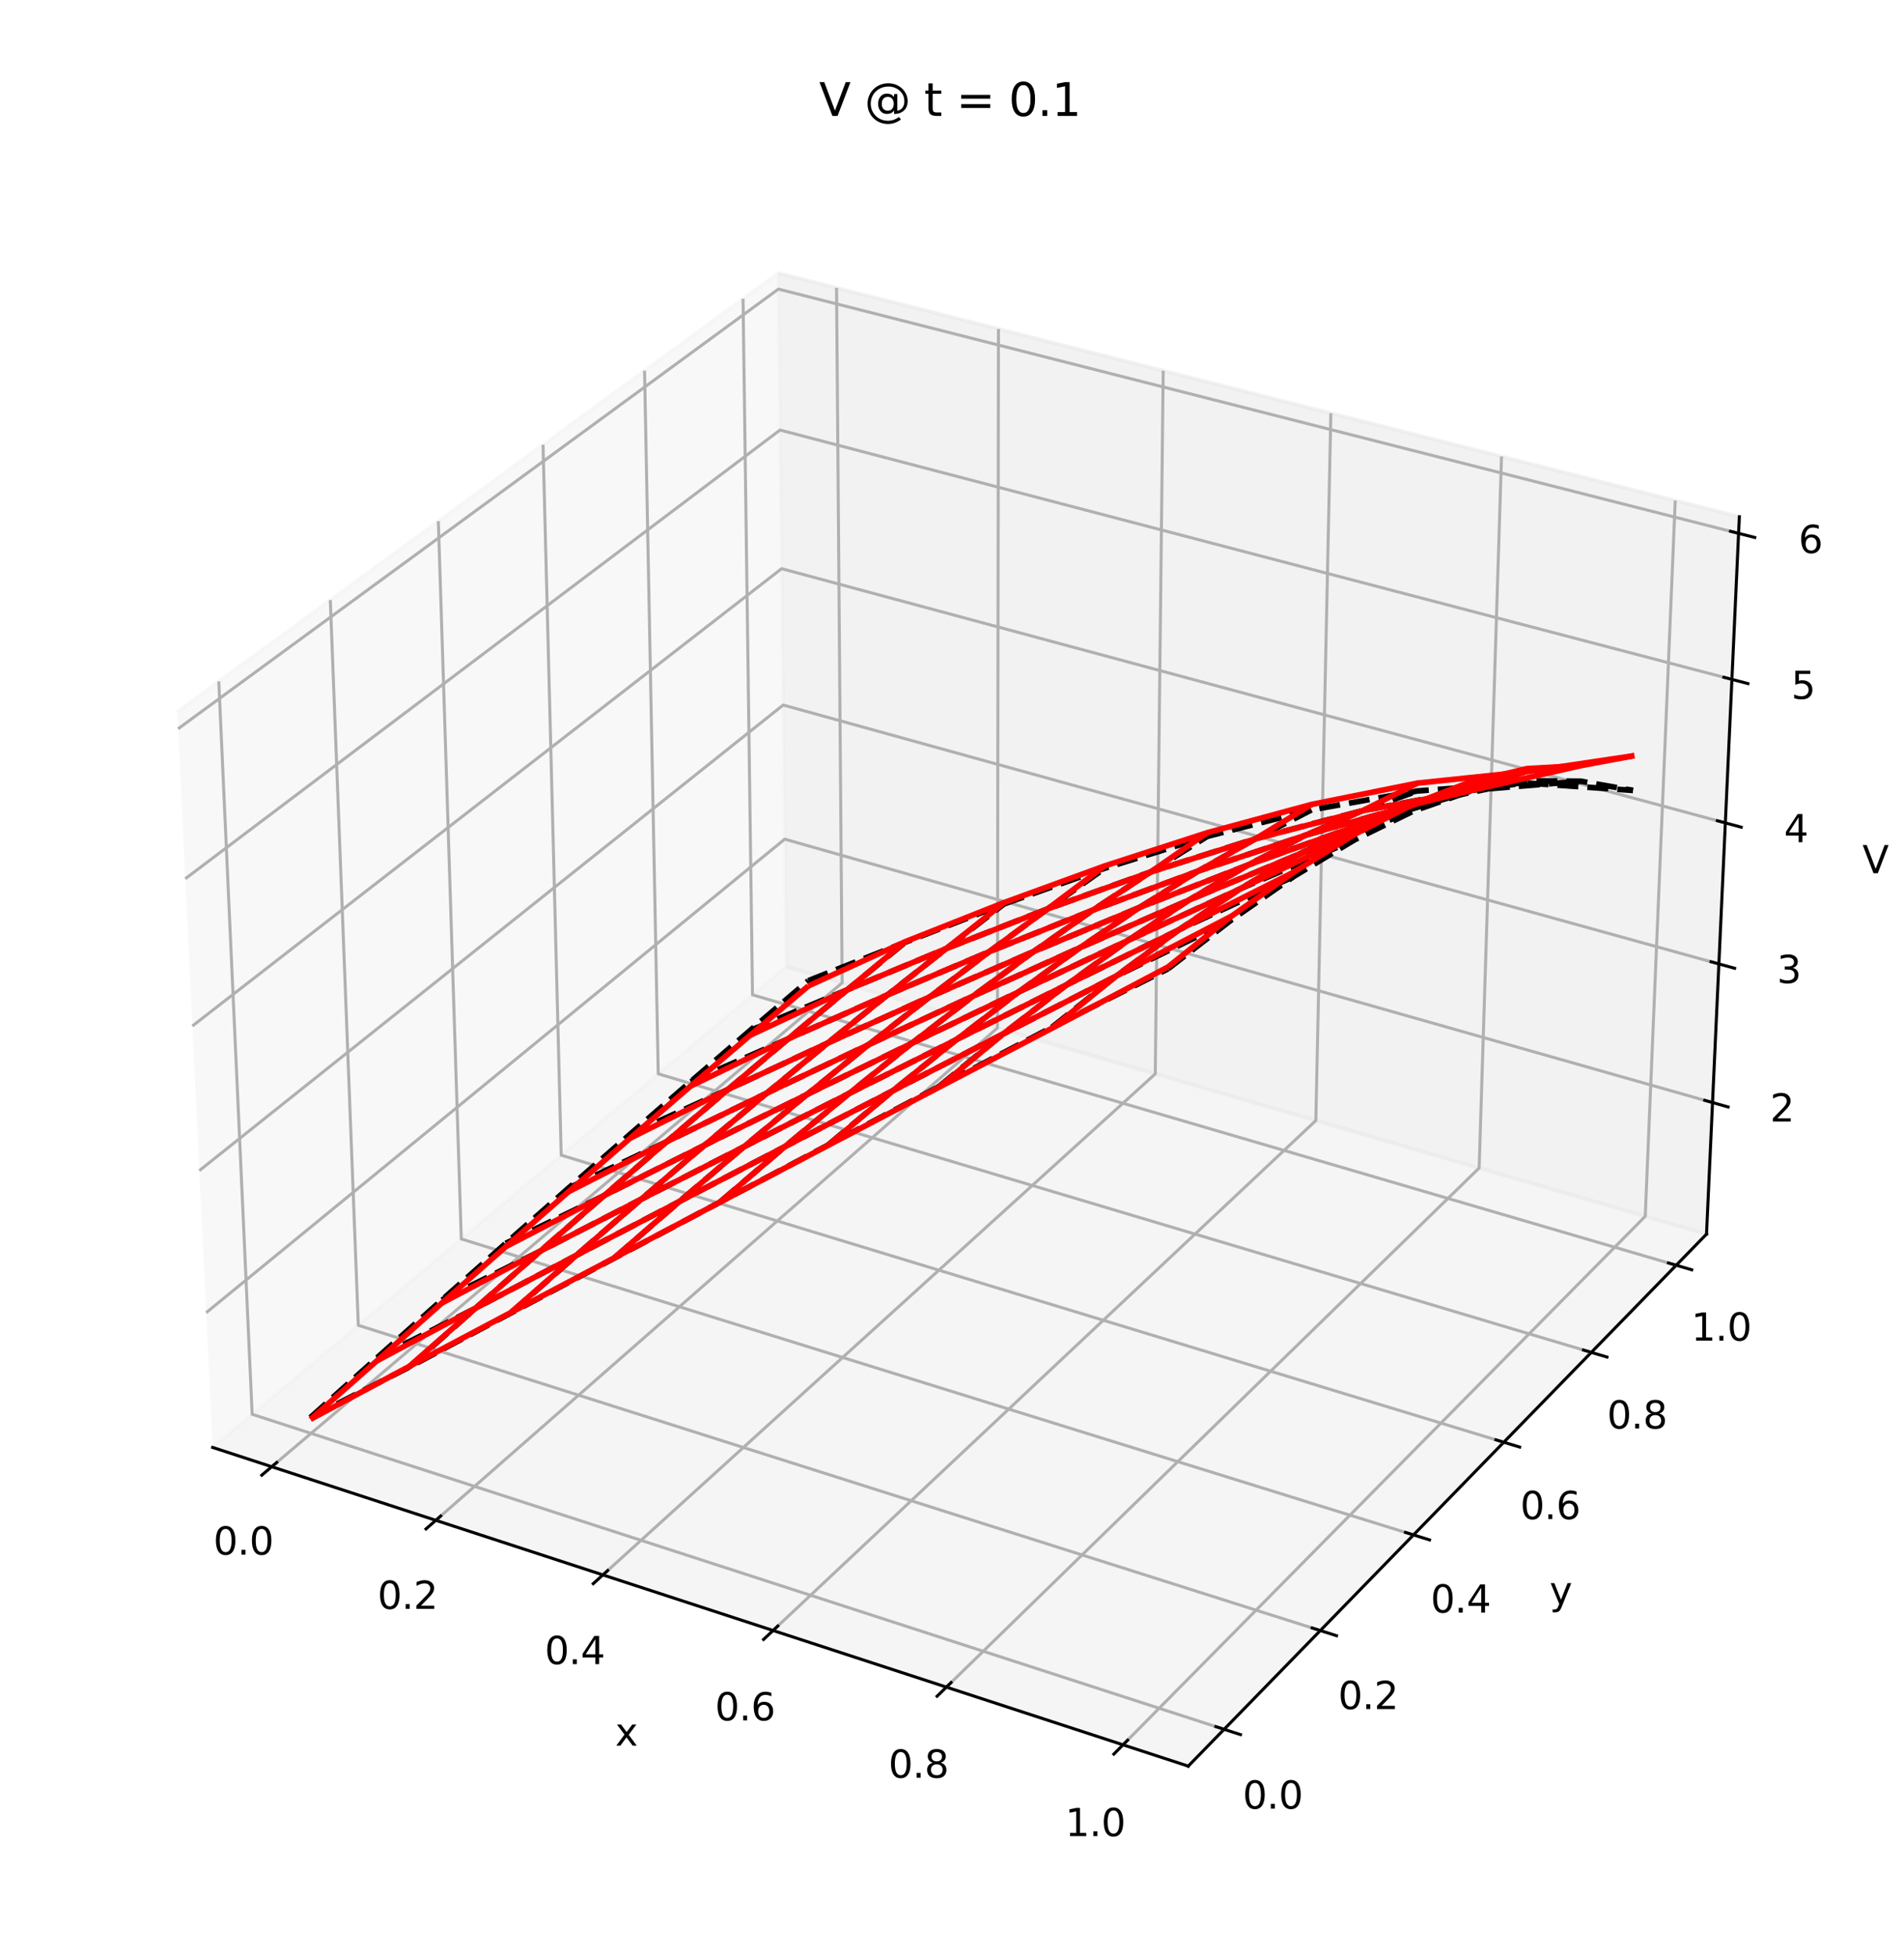 <?xml version="1.0" encoding="utf-8" standalone="no"?>
<!DOCTYPE svg PUBLIC "-//W3C//DTD SVG 1.1//EN"
  "http://www.w3.org/Graphics/SVG/1.1/DTD/svg11.dtd">
<svg xmlns:xlink="http://www.w3.org/1999/xlink" width="504.591pt" height="518.592pt" viewBox="0 0 504.591 518.592" xmlns="http://www.w3.org/2000/svg" version="1.1">
 <defs>
  <style type="text/css">*{stroke-linejoin: round; stroke-linecap: butt}</style>
 </defs>
 <g id="figure_1">
  <g id="patch_1">
   <path d="M 0 518.592 
L 504.591 518.592 
L 504.591 0 
L 0 0 
z
" style="fill: #ffffff"/>
  </g>
  <g id="patch_2">
   <path d="M 21.6 496.992 
L 481.874 496.992 
L 481.874 36.718 
L 21.6 36.718 
z
" style="fill: #ffffff"/>
  </g>
  <g id="pane3d_1">
   <g id="patch_3">
    <path d="M 56.354 383.503 
L 208.351 256.096 
L 206.238 72.352 
L 46.967 188.581 
" style="fill: #f2f2f2; opacity: 0.5; stroke: #f2f2f2; stroke-linejoin: miter"/>
   </g>
  </g>
  <g id="pane3d_2">
   <g id="patch_4">
    <path d="M 208.351 256.096 
L 452.253 326.989 
L 460.957 136.916 
L 206.238 72.352 
" style="fill: #e6e6e6; opacity: 0.5; stroke: #e6e6e6; stroke-linejoin: miter"/>
   </g>
  </g>
  <g id="pane3d_3">
   <g id="patch_5">
    <path d="M 56.354 383.503 
L 314.902 467.945 
L 452.253 326.989 
L 208.351 256.096 
" style="fill: #ececec; opacity: 0.5; stroke: #ececec; stroke-linejoin: miter"/>
   </g>
  </g>
  <g id="axis3d_1">
   <g id="line2d_1">
    <path d="M 56.354 383.503 
L 314.902 467.945 
" style="fill: none; stroke: #000000; stroke-width: 0.8; stroke-linecap: square"/>
   </g>
   <g id="text_1">
    <!-- x -->
    <g transform="translate(163.026 462.519) scale(0.1 -0.1)">
     <defs>
      <path id="DejaVuSans-78" d="M 3513 3500 
L 2247 1797 
L 3578 0 
L 2900 0 
L 1881 1375 
L 863 0 
L 184 0 
L 1544 1831 
L 300 3500 
L 978 3500 
L 1906 2253 
L 2834 3500 
L 3513 3500 
z
" transform="scale(0.016)"/>
     </defs>
     <use xlink:href="#DejaVuSans-78"/>
    </g>
   </g>
   <g id="Line3DCollection_1">
    <path d="M 72.013 388.618 
L 223.185 260.407 
L 221.699 76.271 
" style="fill: none; stroke: #b0b0b0; stroke-width: 0.8"/>
    <path d="M 115.495 402.819 
L 264.333 272.368 
L 264.608 87.147 
" style="fill: none; stroke: #b0b0b0; stroke-width: 0.8"/>
    <path d="M 159.774 417.28 
L 306.172 284.529 
L 308.268 98.213 
" style="fill: none; stroke: #b0b0b0; stroke-width: 0.8"/>
    <path d="M 204.872 432.009 
L 348.72 296.896 
L 352.701 109.476 
" style="fill: none; stroke: #b0b0b0; stroke-width: 0.8"/>
    <path d="M 250.812 447.013 
L 391.995 309.474 
L 397.926 120.939 
" style="fill: none; stroke: #b0b0b0; stroke-width: 0.8"/>
    <path d="M 297.617 462.3 
L 436.015 322.269 
L 443.965 132.609 
" style="fill: none; stroke: #b0b0b0; stroke-width: 0.8"/>
   </g>
   <g id="xtick_1">
    <g id="line2d_2">
     <path d="M 73.329 387.501 
L 69.374 390.855 
" style="fill: none; stroke: #000000; stroke-width: 0.8; stroke-linecap: square"/>
    </g>
    <g id="text_2">
     <!-- 0.0 -->
     <g transform="translate(56.544 411.902) scale(0.1 -0.1)">
      <defs>
       <path id="DejaVuSans-30" d="M 2034 4250 
Q 1547 4250 1301 3770 
Q 1056 3291 1056 2328 
Q 1056 1369 1301 889 
Q 1547 409 2034 409 
Q 2525 409 2770 889 
Q 3016 1369 3016 2328 
Q 3016 3291 2770 3770 
Q 2525 4250 2034 4250 
z
M 2034 4750 
Q 2819 4750 3233 4129 
Q 3647 3509 3647 2328 
Q 3647 1150 3233 529 
Q 2819 -91 2034 -91 
Q 1250 -91 836 529 
Q 422 1150 422 2328 
Q 422 3509 836 4129 
Q 1250 4750 2034 4750 
z
" transform="scale(0.016)"/>
       <path id="DejaVuSans-2e" d="M 684 794 
L 1344 794 
L 1344 0 
L 684 0 
L 684 794 
z
" transform="scale(0.016)"/>
      </defs>
      <use xlink:href="#DejaVuSans-30"/>
      <use xlink:href="#DejaVuSans-2e" x="63.623"/>
      <use xlink:href="#DejaVuSans-30" x="95.41"/>
     </g>
    </g>
   </g>
   <g id="xtick_2">
    <g id="line2d_3">
     <path d="M 116.792 401.682 
L 112.896 405.097 
" style="fill: none; stroke: #000000; stroke-width: 0.8; stroke-linecap: square"/>
    </g>
    <g id="text_3">
     <!-- 0.2 -->
     <g transform="translate(100.052 426.277) scale(0.1 -0.1)">
      <defs>
       <path id="DejaVuSans-32" d="M 1228 531 
L 3431 531 
L 3431 0 
L 469 0 
L 469 531 
Q 828 903 1448 1529 
Q 2069 2156 2228 2338 
Q 2531 2678 2651 2914 
Q 2772 3150 2772 3378 
Q 2772 3750 2511 3984 
Q 2250 4219 1831 4219 
Q 1534 4219 1204 4116 
Q 875 4013 500 3803 
L 500 4441 
Q 881 4594 1212 4672 
Q 1544 4750 1819 4750 
Q 2544 4750 2975 4387 
Q 3406 4025 3406 3419 
Q 3406 3131 3298 2873 
Q 3191 2616 2906 2266 
Q 2828 2175 2409 1742 
Q 1991 1309 1228 531 
z
" transform="scale(0.016)"/>
      </defs>
      <use xlink:href="#DejaVuSans-30"/>
      <use xlink:href="#DejaVuSans-2e" x="63.623"/>
      <use xlink:href="#DejaVuSans-32" x="95.41"/>
     </g>
    </g>
   </g>
   <g id="xtick_3">
    <g id="line2d_4">
     <path d="M 161.051 416.123 
L 157.215 419.601 
" style="fill: none; stroke: #000000; stroke-width: 0.8; stroke-linecap: square"/>
    </g>
    <g id="text_4">
     <!-- 0.4 -->
     <g transform="translate(144.359 440.916) scale(0.1 -0.1)">
      <defs>
       <path id="DejaVuSans-34" d="M 2419 4116 
L 825 1625 
L 2419 1625 
L 2419 4116 
z
M 2253 4666 
L 3047 4666 
L 3047 1625 
L 3713 1625 
L 3713 1100 
L 3047 1100 
L 3047 0 
L 2419 0 
L 2419 1100 
L 313 1100 
L 313 1709 
L 2253 4666 
z
" transform="scale(0.016)"/>
      </defs>
      <use xlink:href="#DejaVuSans-30"/>
      <use xlink:href="#DejaVuSans-2e" x="63.623"/>
      <use xlink:href="#DejaVuSans-34" x="95.41"/>
     </g>
    </g>
   </g>
   <g id="xtick_4">
    <g id="line2d_5">
     <path d="M 206.128 430.83 
L 202.356 434.373 
" style="fill: none; stroke: #000000; stroke-width: 0.8; stroke-linecap: square"/>
    </g>
    <g id="text_5">
     <!-- 0.6 -->
     <g transform="translate(189.488 455.826) scale(0.1 -0.1)">
      <defs>
       <path id="DejaVuSans-36" d="M 2113 2584 
Q 1688 2584 1439 2293 
Q 1191 2003 1191 1497 
Q 1191 994 1439 701 
Q 1688 409 2113 409 
Q 2538 409 2786 701 
Q 3034 994 3034 1497 
Q 3034 2003 2786 2293 
Q 2538 2584 2113 2584 
z
M 3366 4563 
L 3366 3988 
Q 3128 4100 2886 4159 
Q 2644 4219 2406 4219 
Q 1781 4219 1451 3797 
Q 1122 3375 1075 2522 
Q 1259 2794 1537 2939 
Q 1816 3084 2150 3084 
Q 2853 3084 3261 2657 
Q 3669 2231 3669 1497 
Q 3669 778 3244 343 
Q 2819 -91 2113 -91 
Q 1303 -91 875 529 
Q 447 1150 447 2328 
Q 447 3434 972 4092 
Q 1497 4750 2381 4750 
Q 2619 4750 2861 4703 
Q 3103 4656 3366 4563 
z
" transform="scale(0.016)"/>
      </defs>
      <use xlink:href="#DejaVuSans-30"/>
      <use xlink:href="#DejaVuSans-2e" x="63.623"/>
      <use xlink:href="#DejaVuSans-36" x="95.41"/>
     </g>
    </g>
   </g>
   <g id="xtick_5">
    <g id="line2d_6">
     <path d="M 252.045 445.812 
L 248.34 449.421 
" style="fill: none; stroke: #000000; stroke-width: 0.8; stroke-linecap: square"/>
    </g>
    <g id="text_6">
     <!-- 0.8 -->
     <g transform="translate(235.46 471.015) scale(0.1 -0.1)">
      <defs>
       <path id="DejaVuSans-38" d="M 2034 2216 
Q 1584 2216 1326 1975 
Q 1069 1734 1069 1313 
Q 1069 891 1326 650 
Q 1584 409 2034 409 
Q 2484 409 2743 651 
Q 3003 894 3003 1313 
Q 3003 1734 2745 1975 
Q 2488 2216 2034 2216 
z
M 1403 2484 
Q 997 2584 770 2862 
Q 544 3141 544 3541 
Q 544 4100 942 4425 
Q 1341 4750 2034 4750 
Q 2731 4750 3128 4425 
Q 3525 4100 3525 3541 
Q 3525 3141 3298 2862 
Q 3072 2584 2669 2484 
Q 3125 2378 3379 2068 
Q 3634 1759 3634 1313 
Q 3634 634 3220 271 
Q 2806 -91 2034 -91 
Q 1263 -91 848 271 
Q 434 634 434 1313 
Q 434 1759 690 2068 
Q 947 2378 1403 2484 
z
M 1172 3481 
Q 1172 3119 1398 2916 
Q 1625 2713 2034 2713 
Q 2441 2713 2670 2916 
Q 2900 3119 2900 3481 
Q 2900 3844 2670 4047 
Q 2441 4250 2034 4250 
Q 1625 4250 1398 4047 
Q 1172 3844 1172 3481 
z
" transform="scale(0.016)"/>
      </defs>
      <use xlink:href="#DejaVuSans-30"/>
      <use xlink:href="#DejaVuSans-2e" x="63.623"/>
      <use xlink:href="#DejaVuSans-38" x="95.41"/>
     </g>
    </g>
   </g>
   <g id="xtick_6">
    <g id="line2d_7">
     <path d="M 298.827 461.076 
L 295.192 464.753 
" style="fill: none; stroke: #000000; stroke-width: 0.8; stroke-linecap: square"/>
    </g>
    <g id="text_7">
     <!-- 1.0 -->
     <g transform="translate(282.3 486.49) scale(0.1 -0.1)">
      <defs>
       <path id="DejaVuSans-31" d="M 794 531 
L 1825 531 
L 1825 4091 
L 703 3866 
L 703 4441 
L 1819 4666 
L 2450 4666 
L 2450 531 
L 3481 531 
L 3481 0 
L 794 0 
L 794 531 
z
" transform="scale(0.016)"/>
      </defs>
      <use xlink:href="#DejaVuSans-31"/>
      <use xlink:href="#DejaVuSans-2e" x="63.623"/>
      <use xlink:href="#DejaVuSans-30" x="95.41"/>
     </g>
    </g>
   </g>
  </g>
  <g id="axis3d_2">
   <g id="line2d_8">
    <path d="M 452.253 326.989 
L 314.902 467.945 
" style="fill: none; stroke: #000000; stroke-width: 0.8; stroke-linecap: square"/>
   </g>
   <g id="text_8">
    <!-- y -->
    <g transform="translate(410.65 425.066) scale(0.1 -0.1)">
     <defs>
      <path id="DejaVuSans-79" d="M 2059 -325 
Q 1816 -950 1584 -1140 
Q 1353 -1331 966 -1331 
L 506 -1331 
L 506 -850 
L 844 -850 
Q 1081 -850 1212 -737 
Q 1344 -625 1503 -206 
L 1606 56 
L 191 3500 
L 800 3500 
L 1894 763 
L 2988 3500 
L 3597 3500 
L 2059 -325 
z
" transform="scale(0.016)"/>
     </defs>
     <use xlink:href="#DejaVuSans-79"/>
    </g>
   </g>
   <g id="Line3DCollection_2">
    <path d="M 57.981 180.543 
L 66.828 374.724 
L 324.405 458.192 
" style="fill: none; stroke: #b0b0b0; stroke-width: 0.8"/>
    <path d="M 87.535 158.976 
L 94.96 351.143 
L 349.903 432.025 
" style="fill: none; stroke: #b0b0b0; stroke-width: 0.8"/>
    <path d="M 116.165 138.084 
L 122.249 328.268 
L 374.597 406.683 
" style="fill: none; stroke: #b0b0b0; stroke-width: 0.8"/>
    <path d="M 143.911 117.835 
L 148.733 306.069 
L 398.524 382.128 
" style="fill: none; stroke: #b0b0b0; stroke-width: 0.8"/>
    <path d="M 170.816 98.202 
L 174.447 284.516 
L 421.72 358.323 
" style="fill: none; stroke: #b0b0b0; stroke-width: 0.8"/>
    <path d="M 196.916 79.155 
L 199.423 263.58 
L 444.218 335.234 
" style="fill: none; stroke: #b0b0b0; stroke-width: 0.8"/>
   </g>
   <g id="xtick_7">
    <g id="line2d_9">
     <path d="M 322.235 457.489 
L 328.752 459.6 
" style="fill: none; stroke: #000000; stroke-width: 0.8; stroke-linecap: square"/>
    </g>
    <g id="text_9">
     <!-- 0.0 -->
     <g transform="translate(329.331 479.21) scale(0.1 -0.1)">
      <use xlink:href="#DejaVuSans-30"/>
      <use xlink:href="#DejaVuSans-2e" x="63.623"/>
      <use xlink:href="#DejaVuSans-30" x="95.41"/>
     </g>
    </g>
   </g>
   <g id="xtick_8">
    <g id="line2d_10">
     <path d="M 347.756 431.344 
L 354.202 433.389 
" style="fill: none; stroke: #000000; stroke-width: 0.8; stroke-linecap: square"/>
    </g>
    <g id="text_10">
     <!-- 0.2 -->
     <g transform="translate(354.631 452.82) scale(0.1 -0.1)">
      <use xlink:href="#DejaVuSans-30"/>
      <use xlink:href="#DejaVuSans-2e" x="63.623"/>
      <use xlink:href="#DejaVuSans-32" x="95.41"/>
     </g>
    </g>
   </g>
   <g id="xtick_9">
    <g id="line2d_11">
     <path d="M 372.473 406.023 
L 378.848 408.004 
" style="fill: none; stroke: #000000; stroke-width: 0.8; stroke-linecap: square"/>
    </g>
    <g id="text_11">
     <!-- 0.4 -->
     <g transform="translate(379.133 427.261) scale(0.1 -0.1)">
      <use xlink:href="#DejaVuSans-30"/>
      <use xlink:href="#DejaVuSans-2e" x="63.623"/>
      <use xlink:href="#DejaVuSans-34" x="95.41"/>
     </g>
    </g>
   </g>
   <g id="xtick_10">
    <g id="line2d_12">
     <path d="M 396.424 381.488 
L 402.729 383.408 
" style="fill: none; stroke: #000000; stroke-width: 0.8; stroke-linecap: square"/>
    </g>
    <g id="text_12">
     <!-- 0.6 -->
     <g transform="translate(402.875 402.496) scale(0.1 -0.1)">
      <use xlink:href="#DejaVuSans-30"/>
      <use xlink:href="#DejaVuSans-2e" x="63.623"/>
      <use xlink:href="#DejaVuSans-36" x="95.41"/>
     </g>
    </g>
   </g>
   <g id="xtick_11">
    <g id="line2d_13">
     <path d="M 419.643 357.703 
L 425.88 359.564 
" style="fill: none; stroke: #000000; stroke-width: 0.8; stroke-linecap: square"/>
    </g>
    <g id="text_13">
     <!-- 0.8 -->
     <g transform="translate(425.89 378.488) scale(0.1 -0.1)">
      <use xlink:href="#DejaVuSans-30"/>
      <use xlink:href="#DejaVuSans-2e" x="63.623"/>
      <use xlink:href="#DejaVuSans-38" x="95.41"/>
     </g>
    </g>
   </g>
   <g id="xtick_12">
    <g id="line2d_14">
     <path d="M 442.163 334.633 
L 448.333 336.439 
" style="fill: none; stroke: #000000; stroke-width: 0.8; stroke-linecap: square"/>
    </g>
    <g id="text_14">
     <!-- 1.0 -->
     <g transform="translate(448.213 355.203) scale(0.1 -0.1)">
      <use xlink:href="#DejaVuSans-31"/>
      <use xlink:href="#DejaVuSans-2e" x="63.623"/>
      <use xlink:href="#DejaVuSans-30" x="95.41"/>
     </g>
    </g>
   </g>
  </g>
  <g id="axis3d_3">
   <g id="line2d_15">
    <path d="M 452.253 326.989 
L 460.957 136.916 
" style="fill: none; stroke: #000000; stroke-width: 0.8; stroke-linecap: square"/>
   </g>
   <g id="text_15">
    <!-- V -->
    <g transform="translate(493.579 231.369) scale(0.1 -0.1)">
     <defs>
      <path id="DejaVuSans-56" d="M 1831 0 
L 50 4666 
L 709 4666 
L 2188 738 
L 3669 4666 
L 4325 4666 
L 2547 0 
L 1831 0 
z
" transform="scale(0.016)"/>
     </defs>
     <use xlink:href="#DejaVuSans-56"/>
    </g>
   </g>
   <g id="Line3DCollection_3">
    <path d="M 453.849 292.13 
L 207.963 222.339 
L 54.635 347.804 
" style="fill: none; stroke: #b0b0b0; stroke-width: 0.8"/>
    <path d="M 455.531 255.398 
L 207.554 186.798 
L 52.822 310.163 
" style="fill: none; stroke: #b0b0b0; stroke-width: 0.8"/>
    <path d="M 457.243 218.029 
L 207.139 150.67 
L 50.977 271.845 
" style="fill: none; stroke: #b0b0b0; stroke-width: 0.8"/>
    <path d="M 458.984 180.008 
L 206.717 113.942 
L 49.098 232.831 
" style="fill: none; stroke: #b0b0b0; stroke-width: 0.8"/>
    <path d="M 460.756 141.317 
L 206.287 76.598 
L 47.185 193.102 
" style="fill: none; stroke: #b0b0b0; stroke-width: 0.8"/>
   </g>
   <g id="xtick_13">
    <g id="line2d_16">
     <path d="M 451.785 291.544 
L 457.983 293.303 
" style="fill: none; stroke: #000000; stroke-width: 0.8; stroke-linecap: square"/>
    </g>
    <g id="text_16">
     <!-- 2 -->
     <g transform="translate(469.087 297.159) scale(0.1 -0.1)">
      <use xlink:href="#DejaVuSans-32"/>
     </g>
    </g>
   </g>
   <g id="xtick_14">
    <g id="line2d_17">
     <path d="M 453.449 254.821 
L 459.702 256.551 
" style="fill: none; stroke: #000000; stroke-width: 0.8; stroke-linecap: square"/>
    </g>
    <g id="text_17">
     <!-- 3 -->
     <g transform="translate(470.924 260.47) scale(0.1 -0.1)">
      <defs>
       <path id="DejaVuSans-33" d="M 2597 2516 
Q 3050 2419 3304 2112 
Q 3559 1806 3559 1356 
Q 3559 666 3084 287 
Q 2609 -91 1734 -91 
Q 1441 -91 1130 -33 
Q 819 25 488 141 
L 488 750 
Q 750 597 1062 519 
Q 1375 441 1716 441 
Q 2309 441 2620 675 
Q 2931 909 2931 1356 
Q 2931 1769 2642 2001 
Q 2353 2234 1838 2234 
L 1294 2234 
L 1294 2753 
L 1863 2753 
Q 2328 2753 2575 2939 
Q 2822 3125 2822 3475 
Q 2822 3834 2567 4026 
Q 2313 4219 1838 4219 
Q 1578 4219 1281 4162 
Q 984 4106 628 3988 
L 628 4550 
Q 988 4650 1302 4700 
Q 1616 4750 1894 4750 
Q 2613 4750 3031 4423 
Q 3450 4097 3450 3541 
Q 3450 3153 3228 2886 
Q 3006 2619 2597 2516 
z
" transform="scale(0.016)"/>
      </defs>
      <use xlink:href="#DejaVuSans-33"/>
     </g>
    </g>
   </g>
   <g id="xtick_15">
    <g id="line2d_18">
     <path d="M 455.141 217.463 
L 461.451 219.163 
" style="fill: none; stroke: #000000; stroke-width: 0.8; stroke-linecap: square"/>
    </g>
    <g id="text_18">
     <!-- 4 -->
     <g transform="translate(472.793 223.147) scale(0.1 -0.1)">
      <use xlink:href="#DejaVuSans-34"/>
     </g>
    </g>
   </g>
   <g id="xtick_16">
    <g id="line2d_19">
     <path d="M 456.863 179.453 
L 463.23 181.12 
" style="fill: none; stroke: #000000; stroke-width: 0.8; stroke-linecap: square"/>
    </g>
    <g id="text_19">
     <!-- 5 -->
     <g transform="translate(474.694 185.172) scale(0.1 -0.1)">
      <defs>
       <path id="DejaVuSans-35" d="M 691 4666 
L 3169 4666 
L 3169 4134 
L 1269 4134 
L 1269 2991 
Q 1406 3038 1543 3061 
Q 1681 3084 1819 3084 
Q 2600 3084 3056 2656 
Q 3513 2228 3513 1497 
Q 3513 744 3044 326 
Q 2575 -91 1722 -91 
Q 1428 -91 1123 -41 
Q 819 9 494 109 
L 494 744 
Q 775 591 1075 516 
Q 1375 441 1709 441 
Q 2250 441 2565 725 
Q 2881 1009 2881 1497 
Q 2881 1984 2565 2268 
Q 2250 2553 1709 2553 
Q 1456 2553 1204 2497 
Q 953 2441 691 2322 
L 691 4666 
z
" transform="scale(0.016)"/>
      </defs>
      <use xlink:href="#DejaVuSans-35"/>
     </g>
    </g>
   </g>
   <g id="xtick_17">
    <g id="line2d_20">
     <path d="M 458.615 140.773 
L 465.041 142.407 
" style="fill: none; stroke: #000000; stroke-width: 0.8; stroke-linecap: square"/>
    </g>
    <g id="text_20">
     <!-- 6 -->
     <g transform="translate(476.629 146.53) scale(0.1 -0.1)">
      <use xlink:href="#DejaVuSans-36"/>
     </g>
    </g>
   </g>
  </g>
  <g id="axes_1">
   <g id="Line3DCollection_4">
    <path d="M 82.257 375.584 
L 99.835 359.835 
L 117.088 344.447 
L 134.024 329.437 
L 150.653 314.798 
L 166.98 300.525 
L 183.013 286.611 
L 198.759 273.05 
L 214.225 259.837 
" clip-path="url(#p2aca3993f2)" style="fill: none; stroke-dasharray: 5.55,2.4; stroke-dashoffset: 0; stroke: #000000; stroke-width: 1.5"/>
    <path d="M 108.486 362.19 
L 126.012 346.624 
L 143.211 331.482 
L 160.089 316.778 
L 176.654 302.508 
L 192.914 288.668 
L 208.875 275.25 
L 224.543 262.249 
L 239.925 249.64 
" clip-path="url(#p2aca3993f2)" style="fill: none; stroke-dasharray: 5.55,2.4; stroke-dashoffset: 0; stroke: #000000; stroke-width: 1.5"/>
    <path d="M 135.28 347.948 
L 152.748 332.605 
L 169.884 317.765 
L 186.696 303.442 
L 203.19 289.637 
L 219.373 276.347 
L 235.25 263.569 
L 250.827 251.296 
L 266.111 239.484 
" clip-path="url(#p2aca3993f2)" style="fill: none; stroke-dasharray: 5.55,2.4; stroke-dashoffset: 0; stroke: #000000; stroke-width: 1.5"/>
    <path d="M 162.681 333.409 
L 180.081 318.325 
L 197.144 303.843 
L 213.877 289.977 
L 230.287 276.737 
L 246.377 264.13 
L 262.154 252.158 
L 277.622 240.818 
L 292.787 230.037 
" clip-path="url(#p2aca3993f2)" style="fill: none; stroke-dasharray: 5.55,2.4; stroke-dashoffset: 0; stroke: #000000; stroke-width: 1.5"/>
    <path d="M 190.71 318.569 
L 208.03 303.788 
L 225.008 289.727 
L 241.649 276.411 
L 257.957 263.865 
L 273.937 252.11 
L 289.592 241.163 
L 304.927 231.029 
L 319.945 221.598 
" clip-path="url(#p2aca3993f2)" style="fill: none; stroke-dasharray: 5.55,2.4; stroke-dashoffset: 0; stroke: #000000; stroke-width: 1.5"/>
    <path d="M 219.388 303.422 
L 236.616 288.993 
L 253.493 275.43 
L 270.025 262.778 
L 286.213 251.087 
L 302.06 240.406 
L 317.567 230.776 
L 332.735 222.221 
L 347.568 214.582 
" clip-path="url(#p2aca3993f2)" style="fill: none; stroke-dasharray: 5.55,2.4; stroke-dashoffset: 0; stroke: #000000; stroke-width: 1.5"/>
    <path d="M 248.737 287.961 
L 265.858 273.94 
L 282.619 260.969 
L 299.022 249.121 
L 315.066 238.493 
L 330.75 229.18 
L 346.072 221.266 
L 361.029 214.806 
L 375.625 209.578 
" clip-path="url(#p2aca3993f2)" style="fill: none; stroke-dasharray: 5.55,2.4; stroke-dashoffset: 0; stroke: #000000; stroke-width: 1.5"/>
    <path d="M 278.78 272.183 
L 295.778 258.638 
L 312.403 246.37 
L 328.652 235.504 
L 344.522 226.208 
L 360.005 218.657 
L 375.093 213.011 
L 389.775 209.375 
L 404.058 207.43 
" clip-path="url(#p2aca3993f2)" style="fill: none; stroke-dasharray: 5.55,2.4; stroke-dashoffset: 0; stroke: #000000; stroke-width: 1.5"/>
    <path d="M 309.533 256.703 
L 326.388 243.693 
L 342.851 232.238 
L 358.917 222.542 
L 374.572 214.884 
L 389.802 209.567 
L 404.586 206.874 
L 418.907 206.987 
L 432.769 209.423 
" clip-path="url(#p2aca3993f2)" style="fill: none; stroke-dasharray: 5.55,2.4; stroke-dashoffset: 0; stroke: #000000; stroke-width: 1.5"/>
    <path d="M 82.257 375.584 
L 108.486 362.19 
L 135.28 347.948 
L 162.681 333.409 
L 190.71 318.569 
L 219.388 303.422 
L 248.737 287.961 
L 278.78 272.183 
L 309.533 256.703 
" clip-path="url(#p2aca3993f2)" style="fill: none; stroke-dasharray: 5.55,2.4; stroke-dashoffset: 0; stroke: #000000; stroke-width: 1.5"/>
    <path d="M 99.835 359.835 
L 126.012 346.624 
L 152.748 332.605 
L 180.081 318.325 
L 208.03 303.788 
L 236.616 288.993 
L 265.858 273.94 
L 295.778 258.638 
L 326.388 243.693 
" clip-path="url(#p2aca3993f2)" style="fill: none; stroke-dasharray: 5.55,2.4; stroke-dashoffset: 0; stroke: #000000; stroke-width: 1.5"/>
    <path d="M 117.088 344.447 
L 143.211 331.482 
L 169.884 317.765 
L 197.144 303.843 
L 225.008 289.727 
L 253.493 275.43 
L 282.619 260.969 
L 312.403 246.37 
L 342.851 232.238 
" clip-path="url(#p2aca3993f2)" style="fill: none; stroke-dasharray: 5.55,2.4; stroke-dashoffset: 0; stroke: #000000; stroke-width: 1.5"/>
    <path d="M 134.024 329.437 
L 160.089 316.778 
L 186.696 303.442 
L 213.877 289.977 
L 241.649 276.411 
L 270.025 262.778 
L 299.022 249.121 
L 328.652 235.504 
L 358.917 222.542 
" clip-path="url(#p2aca3993f2)" style="fill: none; stroke-dasharray: 5.55,2.4; stroke-dashoffset: 0; stroke: #000000; stroke-width: 1.5"/>
    <path d="M 150.653 314.798 
L 176.654 302.508 
L 203.19 289.637 
L 230.287 276.737 
L 257.957 263.865 
L 286.213 251.087 
L 315.066 238.493 
L 344.522 226.208 
L 374.572 214.884 
" clip-path="url(#p2aca3993f2)" style="fill: none; stroke-dasharray: 5.55,2.4; stroke-dashoffset: 0; stroke: #000000; stroke-width: 1.5"/>
    <path d="M 166.98 300.525 
L 192.914 288.668 
L 219.373 276.347 
L 246.377 264.13 
L 273.937 252.11 
L 302.06 240.406 
L 330.75 229.18 
L 360.005 218.657 
L 389.802 209.567 
" clip-path="url(#p2aca3993f2)" style="fill: none; stroke-dasharray: 5.55,2.4; stroke-dashoffset: 0; stroke: #000000; stroke-width: 1.5"/>
    <path d="M 183.013 286.611 
L 208.875 275.25 
L 235.25 263.569 
L 262.154 252.158 
L 289.592 241.163 
L 317.567 230.776 
L 346.072 221.266 
L 375.093 213.011 
L 404.586 206.874 
" clip-path="url(#p2aca3993f2)" style="fill: none; stroke-dasharray: 5.55,2.4; stroke-dashoffset: 0; stroke: #000000; stroke-width: 1.5"/>
    <path d="M 198.759 273.05 
L 224.543 262.249 
L 250.827 251.296 
L 277.622 240.818 
L 304.927 231.029 
L 332.735 222.221 
L 361.029 214.806 
L 389.775 209.375 
L 418.907 206.987 
" clip-path="url(#p2aca3993f2)" style="fill: none; stroke-dasharray: 5.55,2.4; stroke-dashoffset: 0; stroke: #000000; stroke-width: 1.5"/>
    <path d="M 214.225 259.837 
L 239.925 249.64 
L 266.111 239.484 
L 292.787 230.037 
L 319.945 221.598 
L 347.568 214.582 
L 375.625 209.578 
L 404.058 207.43 
L 432.769 209.423 
" clip-path="url(#p2aca3993f2)" style="fill: none; stroke-dasharray: 5.55,2.4; stroke-dashoffset: 0; stroke: #000000; stroke-width: 1.5"/>
   </g>
   <g id="text_21">
    <!-- V @ t = 0.1 -->
    <g transform="translate(217.083 30.718) scale(0.12 -0.12)">
     <defs>
      <path id="DejaVuSans-20" transform="scale(0.016)"/>
      <path id="DejaVuSans-40" d="M 2381 1678 
Q 2381 1231 2603 976 
Q 2825 722 3213 722 
Q 3597 722 3817 978 
Q 4038 1234 4038 1678 
Q 4038 2116 3813 2373 
Q 3588 2631 3206 2631 
Q 2828 2631 2604 2375 
Q 2381 2119 2381 1678 
z
M 4084 744 
Q 3897 503 3655 389 
Q 3413 275 3091 275 
Q 2553 275 2217 664 
Q 1881 1053 1881 1678 
Q 1881 2303 2218 2693 
Q 2556 3084 3091 3084 
Q 3413 3084 3656 2967 
Q 3900 2850 4084 2613 
L 4084 3022 
L 4531 3022 
L 4531 722 
Q 4988 791 5245 1139 
Q 5503 1488 5503 2041 
Q 5503 2375 5404 2669 
Q 5306 2963 5106 3213 
Q 4781 3622 4314 3839 
Q 3847 4056 3297 4056 
Q 2913 4056 2559 3954 
Q 2206 3853 1906 3653 
Q 1416 3334 1139 2817 
Q 863 2300 863 1697 
Q 863 1200 1042 765 
Q 1222 331 1563 0 
Q 1891 -325 2322 -495 
Q 2753 -666 3244 -666 
Q 3647 -666 4036 -530 
Q 4425 -394 4750 -141 
L 5031 -488 
Q 4641 -791 4180 -952 
Q 3719 -1113 3244 -1113 
Q 2666 -1113 2153 -908 
Q 1641 -703 1241 -313 
Q 841 78 631 592 
Q 422 1106 422 1697 
Q 422 2266 634 2781 
Q 847 3297 1241 3688 
Q 1644 4084 2172 4295 
Q 2700 4506 3291 4506 
Q 3953 4506 4520 4234 
Q 5088 3963 5472 3463 
Q 5706 3156 5829 2797 
Q 5953 2438 5953 2053 
Q 5953 1231 5456 756 
Q 4959 281 4084 263 
L 4084 744 
z
" transform="scale(0.016)"/>
      <path id="DejaVuSans-74" d="M 1172 4494 
L 1172 3500 
L 2356 3500 
L 2356 3053 
L 1172 3053 
L 1172 1153 
Q 1172 725 1289 603 
Q 1406 481 1766 481 
L 2356 481 
L 2356 0 
L 1766 0 
Q 1100 0 847 248 
Q 594 497 594 1153 
L 594 3053 
L 172 3053 
L 172 3500 
L 594 3500 
L 594 4494 
L 1172 4494 
z
" transform="scale(0.016)"/>
      <path id="DejaVuSans-3d" d="M 678 2906 
L 4684 2906 
L 4684 2381 
L 678 2381 
L 678 2906 
z
M 678 1631 
L 4684 1631 
L 4684 1100 
L 678 1100 
L 678 1631 
z
" transform="scale(0.016)"/>
     </defs>
     <use xlink:href="#DejaVuSans-56"/>
     <use xlink:href="#DejaVuSans-20" x="68.408"/>
     <use xlink:href="#DejaVuSans-40" x="100.195"/>
     <use xlink:href="#DejaVuSans-20" x="200.195"/>
     <use xlink:href="#DejaVuSans-74" x="231.982"/>
     <use xlink:href="#DejaVuSans-20" x="271.191"/>
     <use xlink:href="#DejaVuSans-3d" x="302.979"/>
     <use xlink:href="#DejaVuSans-20" x="386.768"/>
     <use xlink:href="#DejaVuSans-30" x="418.555"/>
     <use xlink:href="#DejaVuSans-2e" x="482.178"/>
     <use xlink:href="#DejaVuSans-31" x="513.965"/>
    </g>
   </g>
   <g id="Line3DCollection_5">
    <path d="M 82.277 376.058 
L 99.862 360.566 
L 117.114 345.235 
L 134.049 330.296 
L 150.676 315.741 
L 167.002 301.564 
L 183.033 287.759 
L 198.776 274.317 
L 214.239 261.225 
" clip-path="url(#p2aca3993f2)" style="fill: none; stroke: #ff0000; stroke-width: 1.5"/>
    <path d="M 108.48 362.019 
L 126.013 346.628 
L 143.211 331.482 
L 160.089 316.777 
L 176.654 302.506 
L 192.914 288.664 
L 208.875 275.245 
L 224.543 262.243 
L 239.925 249.499 
" clip-path="url(#p2aca3993f2)" style="fill: none; stroke: #ff0000; stroke-width: 1.5"/>
    <path d="M 135.276 347.827 
L 152.748 332.606 
L 169.884 317.765 
L 186.696 303.442 
L 203.19 289.637 
L 219.373 276.347 
L 235.25 263.569 
L 250.827 251.302 
L 266.112 239.143 
" clip-path="url(#p2aca3993f2)" style="fill: none; stroke: #ff0000; stroke-width: 1.5"/>
    <path d="M 162.679 333.346 
L 180.081 318.326 
L 197.144 303.843 
L 213.877 289.977 
L 230.287 276.737 
L 246.377 264.13 
L 262.154 252.158 
L 277.622 240.828 
L 292.792 229.424 
" clip-path="url(#p2aca3993f2)" style="fill: none; stroke: #ff0000; stroke-width: 1.5"/>
    <path d="M 190.71 318.572 
L 208.03 303.788 
L 225.008 289.727 
L 241.649 276.411 
L 257.957 263.865 
L 273.937 252.11 
L 289.592 241.162 
L 304.927 231.043 
L 319.959 220.628 
" clip-path="url(#p2aca3993f2)" style="fill: none; stroke: #ff0000; stroke-width: 1.5"/>
    <path d="M 219.388 303.5 
L 236.616 288.991 
L 253.493 275.43 
L 270.025 262.778 
L 286.213 251.086 
L 302.06 240.406 
L 317.567 230.776 
L 332.735 222.242 
L 347.598 213.135 
" clip-path="url(#p2aca3993f2)" style="fill: none; stroke: #ff0000; stroke-width: 1.5"/>
    <path d="M 248.737 288.123 
L 265.858 273.938 
L 282.619 260.969 
L 299.022 249.121 
L 315.066 238.492 
L 330.75 229.179 
L 346.072 221.265 
L 361.028 214.836 
L 375.681 207.487 
" clip-path="url(#p2aca3993f2)" style="fill: none; stroke: #ff0000; stroke-width: 1.5"/>
    <path d="M 278.779 272.44 
L 295.778 258.634 
L 312.403 246.374 
L 328.652 235.512 
L 344.522 226.222 
L 360.004 218.681 
L 375.092 213.047 
L 389.772 209.473 
L 404.155 204.529 
" clip-path="url(#p2aca3993f2)" style="fill: none; stroke: #ff0000; stroke-width: 1.5"/>
    <path d="M 309.539 256.202 
L 326.403 242.72 
L 342.874 231.074 
L 358.95 221.088 
L 374.622 213.016 
L 389.876 207.123 
L 404.695 203.655 
L 419.06 202.83 
L 433.138 200.213 
" clip-path="url(#p2aca3993f2)" style="fill: none; stroke: #ff0000; stroke-width: 1.5"/>
    <path d="M 82.277 376.058 
L 108.48 362.019 
L 135.276 347.827 
L 162.679 333.346 
L 190.71 318.572 
L 219.388 303.5 
L 248.737 288.123 
L 278.779 272.44 
L 309.539 256.202 
" clip-path="url(#p2aca3993f2)" style="fill: none; stroke: #ff0000; stroke-width: 1.5"/>
    <path d="M 99.862 360.566 
L 126.013 346.628 
L 152.748 332.606 
L 180.081 318.326 
L 208.03 303.788 
L 236.616 288.991 
L 265.858 273.938 
L 295.778 258.634 
L 326.403 242.72 
" clip-path="url(#p2aca3993f2)" style="fill: none; stroke: #ff0000; stroke-width: 1.5"/>
    <path d="M 117.114 345.235 
L 143.211 331.482 
L 169.884 317.765 
L 197.144 303.843 
L 225.008 289.727 
L 253.493 275.43 
L 282.619 260.969 
L 312.403 246.374 
L 342.874 231.074 
" clip-path="url(#p2aca3993f2)" style="fill: none; stroke: #ff0000; stroke-width: 1.5"/>
    <path d="M 134.049 330.296 
L 160.089 316.777 
L 186.696 303.442 
L 213.877 289.977 
L 241.649 276.411 
L 270.025 262.778 
L 299.022 249.121 
L 328.652 235.512 
L 358.95 221.088 
" clip-path="url(#p2aca3993f2)" style="fill: none; stroke: #ff0000; stroke-width: 1.5"/>
    <path d="M 150.676 315.741 
L 176.654 302.506 
L 203.19 289.637 
L 230.287 276.737 
L 257.957 263.865 
L 286.213 251.086 
L 315.066 238.492 
L 344.522 226.222 
L 374.622 213.016 
" clip-path="url(#p2aca3993f2)" style="fill: none; stroke: #ff0000; stroke-width: 1.5"/>
    <path d="M 167.002 301.564 
L 192.914 288.664 
L 219.373 276.347 
L 246.377 264.13 
L 273.937 252.11 
L 302.06 240.406 
L 330.75 229.179 
L 360.004 218.681 
L 389.876 207.123 
" clip-path="url(#p2aca3993f2)" style="fill: none; stroke: #ff0000; stroke-width: 1.5"/>
    <path d="M 183.033 287.759 
L 208.875 275.245 
L 235.25 263.569 
L 262.154 252.158 
L 289.592 241.162 
L 317.567 230.776 
L 346.072 221.265 
L 375.092 213.047 
L 404.695 203.655 
" clip-path="url(#p2aca3993f2)" style="fill: none; stroke: #ff0000; stroke-width: 1.5"/>
    <path d="M 198.776 274.317 
L 224.543 262.243 
L 250.827 251.302 
L 277.622 240.828 
L 304.927 231.043 
L 332.735 222.242 
L 361.028 214.836 
L 389.772 209.473 
L 419.06 202.83 
" clip-path="url(#p2aca3993f2)" style="fill: none; stroke: #ff0000; stroke-width: 1.5"/>
    <path d="M 214.239 261.225 
L 239.925 249.499 
L 266.112 239.143 
L 292.792 229.424 
L 319.959 220.628 
L 347.598 213.135 
L 375.681 207.487 
L 404.155 204.529 
L 433.138 200.213 
" clip-path="url(#p2aca3993f2)" style="fill: none; stroke: #ff0000; stroke-width: 1.5"/>
   </g>
  </g>
 </g>
 <defs>
  <clipPath id="p2aca3993f2">
   <rect x="21.6" y="36.718" width="460.274" height="460.274"/>
  </clipPath>
 </defs>
</svg>
